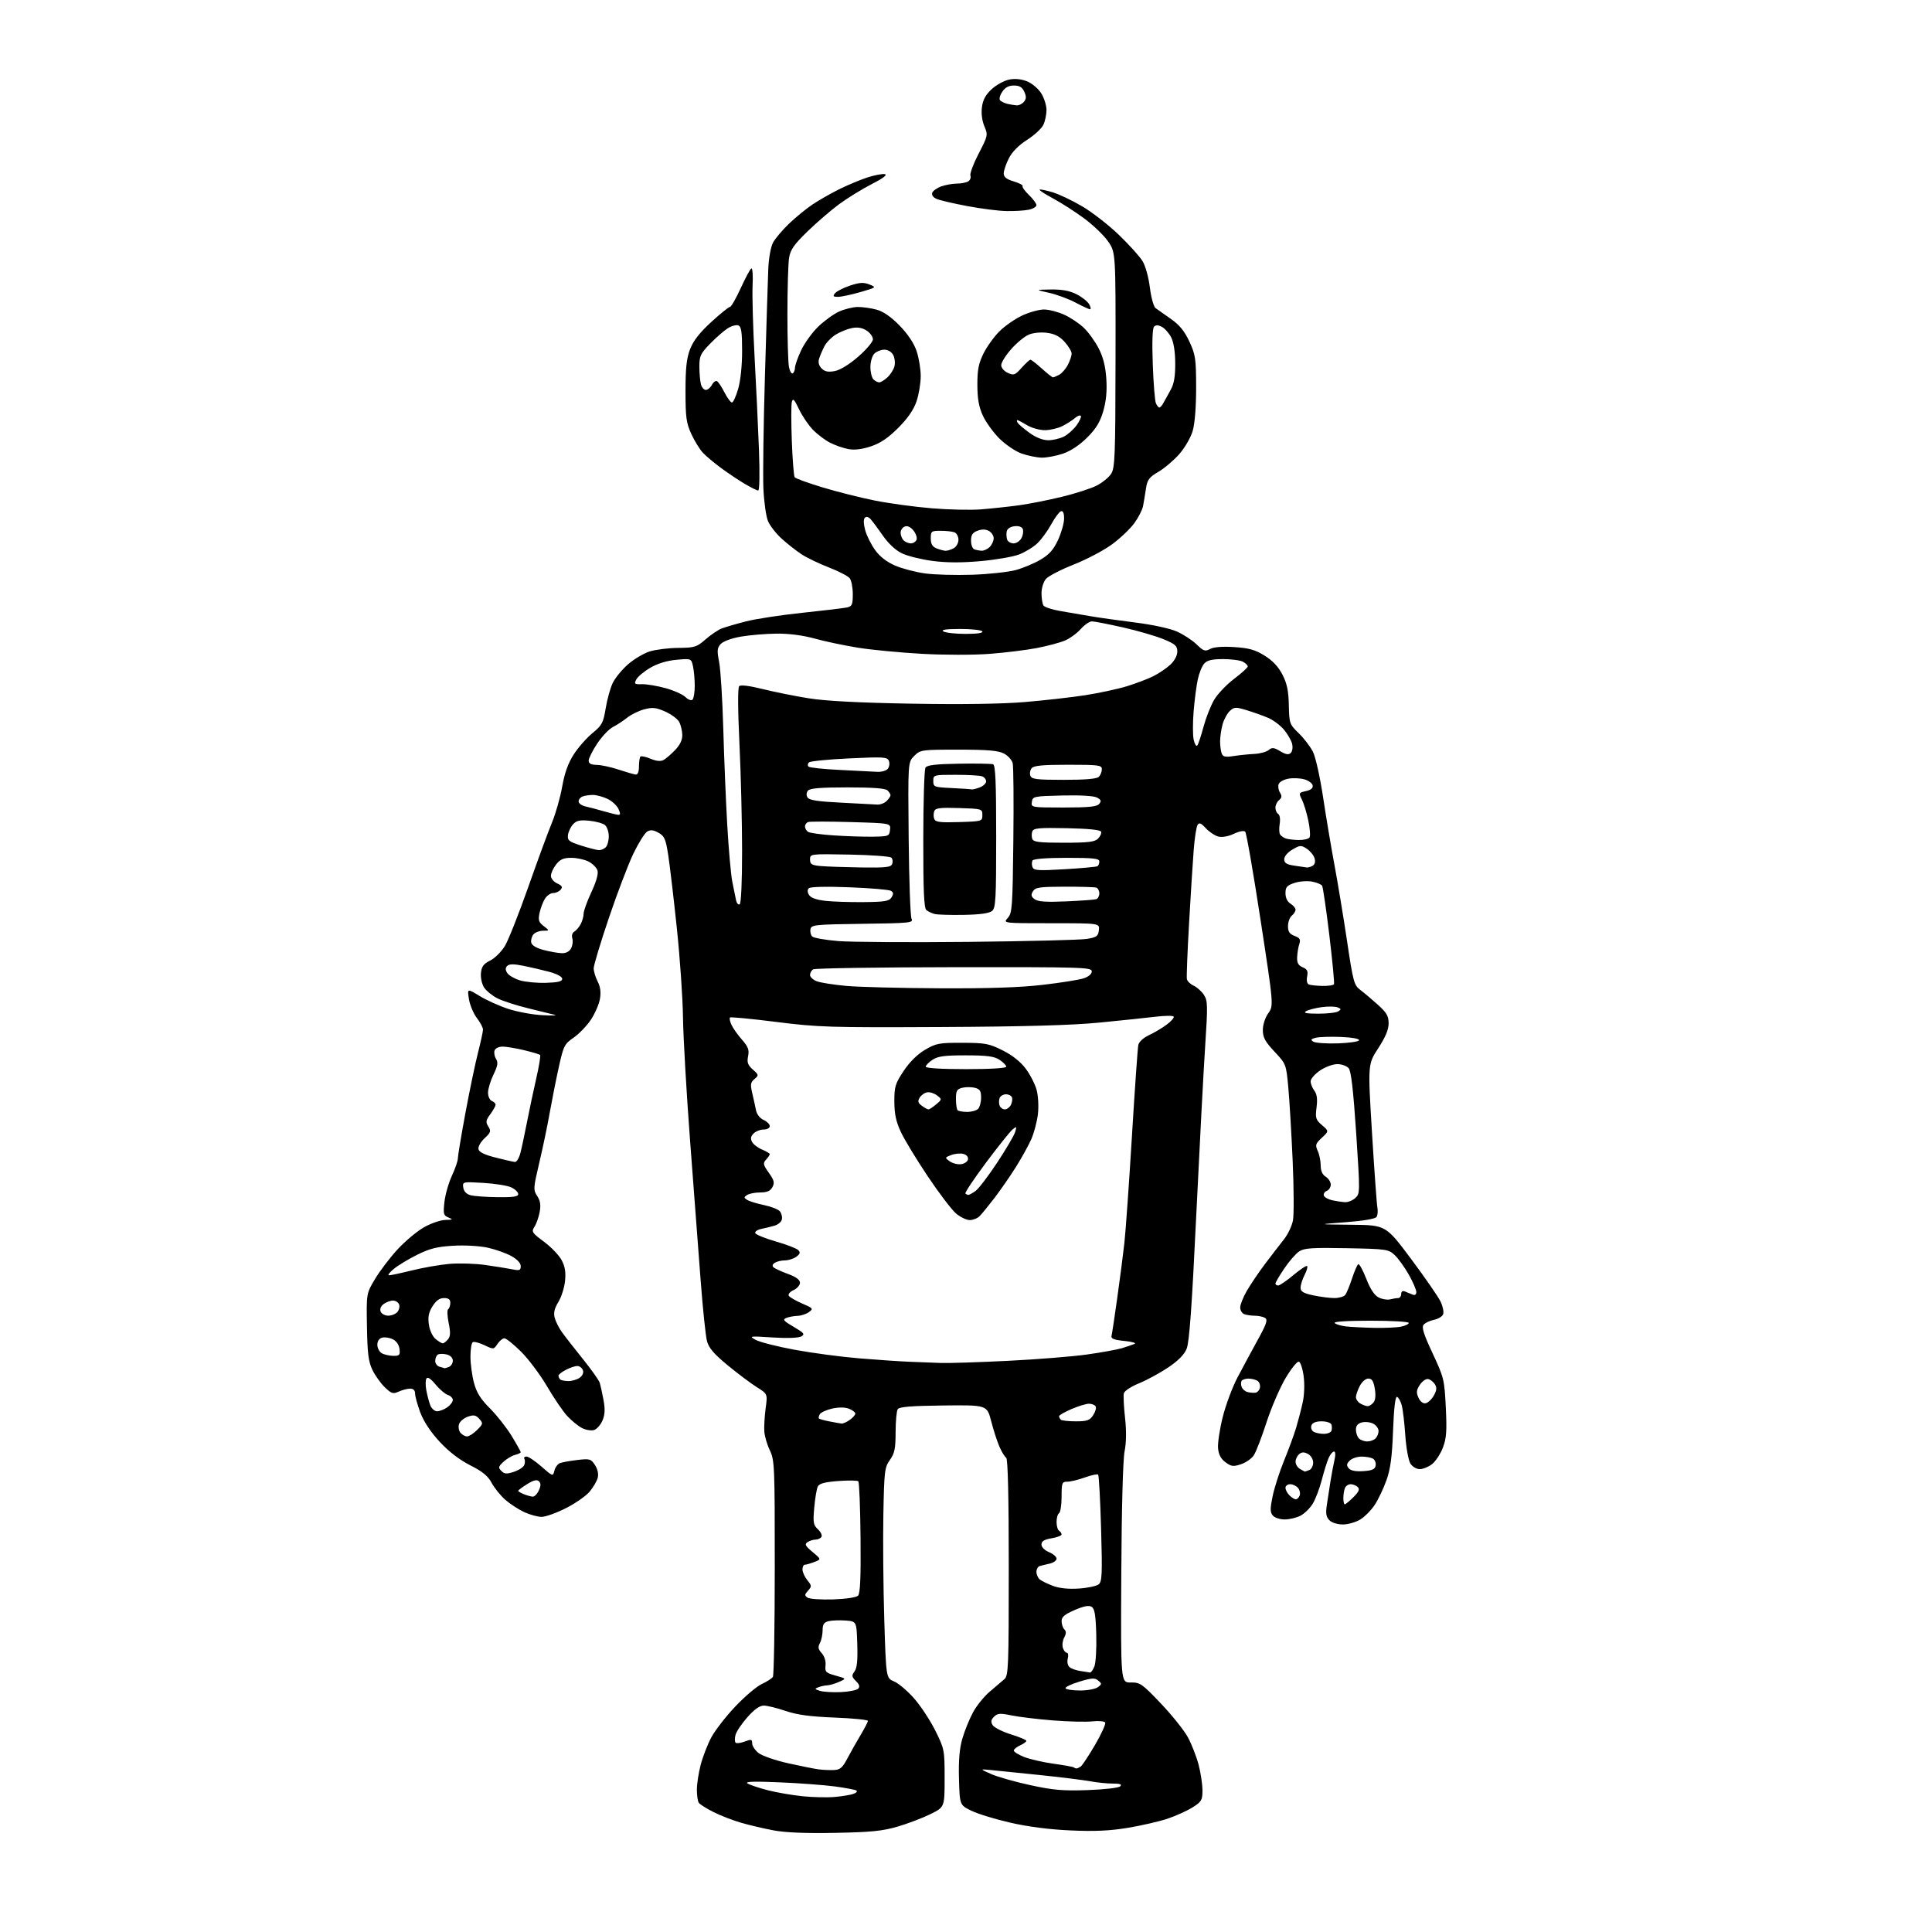 <?xml version="1.0" encoding="UTF-8" standalone="no"?>
<svg 
  version="1.1" 
  xmlns="http://www.w3.org/2000/svg" 
  xmlns:xlink="http://www.w3.org/1999/xlink" 
  xmlns:svg="http://www.w3.org/2000/svg"
  xmlns:rdf="http://www.w3.org/1999/02/22-rdf-syntax-ns#"
  xmlns:cc="http://creativecommons.org/ns#"
  xmlns:dc="http://purl.org/dc/elements/1.1/"
  viewBox="0 0 768 768"
  width="768"
  height="768"
>
<style>svg {background-color: white; }</style>"
<path stroke="none" fill="black" fill-rule="evenodd" d="M332.00,728.59C320.26,728.82 312.18,728.49 307.45,727.59C303.57,726.86 297.74,725.49 294.49,724.54C291.24,723.60 286.32,721.68 283.54,720.28C280.77,718.88 278.17,717.23 277.77,716.62C277.36,716.00 277.02,713.68 277.02,711.46C277.01,709.24 277.69,704.77 278.53,701.53C279.38,698.30 281.29,693.38 282.78,690.59C284.28,687.81 288.55,682.31 292.28,678.37C296.02,674.42 300.74,670.41 302.78,669.45C304.83,668.49 306.83,667.21 307.23,666.60C307.64,666.00 307.98,646.40 307.98,623.07C308.00,582.78 307.90,580.42 306.02,576.53C304.93,574.28 303.94,570.88 303.82,568.97C303.70,567.06 303.94,562.94 304.36,559.80C305.13,554.11 305.13,554.11 300.82,551.40C298.44,549.91 293.24,546.00 289.25,542.71C283.79,538.21 281.76,535.84 281.04,533.12C280.51,531.13 279.37,520.27 278.52,509.00C277.66,497.73 275.77,472.75 274.32,453.50C272.87,434.25 271.60,412.20 271.50,404.50C271.40,396.80 270.30,380.82 269.06,369.00C267.81,357.18 266.28,344.14 265.65,340.03C264.64,333.51 264.15,332.37 261.76,331.03C259.71,329.89 258.57,329.77 257.26,330.57C256.29,331.16 253.84,335.06 251.82,339.24C249.80,343.42 245.41,354.92 242.07,364.79C238.73,374.66 236.00,383.72 236.00,384.92C236.00,386.12 236.71,388.47 237.57,390.14C238.65,392.23 238.94,394.39 238.49,397.04C238.14,399.16 236.52,402.89 234.91,405.32C233.30,407.75 230.22,410.96 228.05,412.46C224.34,415.03 224.01,415.70 222.10,424.34C220.99,429.38 219.37,437.55 218.49,442.50C217.62,447.45 215.77,456.31 214.38,462.18C211.99,472.31 211.95,472.99 213.54,475.42C214.77,477.30 215.04,479.01 214.54,481.75C214.16,483.81 213.23,486.46 212.47,487.64C211.18,489.65 211.43,490.04 216.30,493.65C219.16,495.78 222.31,499.09 223.31,501.01C224.62,503.54 224.98,505.82 224.60,509.32C224.31,511.97 223.12,515.70 221.94,517.60C220.44,520.02 220.00,521.86 220.47,523.72C220.83,525.18 222.11,527.76 223.30,529.44C224.49,531.12 228.25,535.94 231.64,540.15C235.03,544.36 238.07,548.64 238.39,549.65C238.71,550.67 239.39,553.74 239.90,556.49C240.58,560.16 240.48,562.31 239.51,564.64C238.78,566.38 237.26,568.10 236.14,568.46C235.02,568.81 232.84,568.44 231.30,567.64C229.76,566.83 227.12,564.67 225.44,562.84C223.75,561.00 220.15,555.71 217.44,551.07C214.72,546.44 210.09,540.25 207.14,537.32C204.19,534.40 201.21,532.00 200.51,532.00C199.81,532.00 198.57,533.01 197.75,534.25C196.28,536.47 196.21,536.47 192.56,534.73C190.53,533.76 188.44,533.23 187.93,533.54C187.42,533.86 187.01,536.45 187.01,539.31C187.02,542.16 187.65,546.84 188.41,549.69C189.45,553.60 191.02,556.12 194.78,559.88C197.53,562.63 201.40,567.55 203.39,570.82C205.38,574.09 207.00,576.99 207.00,577.27C207.00,577.55 205.98,578.04 204.73,578.35C203.48,578.67 201.42,579.90 200.14,581.08C198.08,583.00 197.99,583.42 199.31,584.73C200.53,585.96 201.42,586.02 204.31,585.06C206.24,584.43 208.09,583.21 208.41,582.36C208.74,581.51 208.75,580.41 208.44,579.91C208.13,579.41 208.52,579.00 209.30,579.00C210.08,579.00 212.76,580.80 215.25,582.99C219.75,586.95 219.79,586.96 220.39,584.60C220.71,583.29 221.70,581.95 222.58,581.61C223.45,581.27 226.56,580.72 229.48,580.37C234.43,579.79 234.91,579.93 236.51,582.37C237.57,584.00 237.99,585.90 237.61,587.42C237.28,588.75 235.81,591.26 234.36,592.98C232.91,594.70 228.65,597.66 224.89,599.56C221.13,601.45 216.80,602.99 215.27,602.98C213.75,602.97 210.67,602.13 208.43,601.11C206.20,600.09 202.80,597.88 200.88,596.20C198.96,594.51 196.51,591.48 195.44,589.47C193.99,586.73 191.83,584.96 186.93,582.48C182.64,580.31 178.42,577.06 174.76,573.11C171.18,569.24 168.42,565.07 167.08,561.50C165.94,558.43 165.00,555.04 165.00,553.96C165.00,552.68 164.32,552.00 163.05,552.00C161.97,552.00 159.94,552.53 158.53,553.17C156.25,554.21 155.63,554.02 152.98,551.48C151.34,549.91 149.12,546.79 148.04,544.56C146.46,541.27 146.05,538.02 145.87,527.34C145.64,514.18 145.64,514.18 149.07,508.43C150.96,505.27 154.95,500.02 157.94,496.75C160.93,493.49 165.66,489.52 168.44,487.92C171.22,486.33 175.07,484.99 177.00,484.95C180.06,484.88 180.22,484.76 178.29,483.98C176.29,483.18 176.14,482.61 176.67,477.80C177.00,474.88 178.33,470.21 179.63,467.40C180.93,464.60 182.00,461.50 182.00,460.51C182.00,459.53 183.34,451.45 184.99,442.57C186.63,433.69 188.88,422.88 189.99,418.55C191.09,414.22 192.00,410.05 192.00,409.27C192.00,408.50 190.90,406.42 189.55,404.65C188.20,402.88 186.79,399.52 186.41,397.17C185.73,392.92 185.73,392.92 190.62,395.90C193.30,397.55 198.40,399.85 201.94,401.02C205.48,402.19 211.55,403.33 215.44,403.54C219.32,403.76 221.60,403.70 220.50,403.41C219.40,403.12 214.68,401.95 210.00,400.82C205.32,399.69 199.82,397.91 197.76,396.87C195.71,395.83 193.32,393.89 192.45,392.56C191.56,391.21 191.00,388.68 191.18,386.82C191.43,384.20 192.21,383.15 194.89,381.81C196.75,380.88 199.38,378.25 200.74,375.98C202.10,373.70 206.25,363.21 209.97,352.67C213.68,342.12 217.93,330.57 219.41,327.00C220.89,323.43 222.72,316.99 223.48,312.70C224.43,307.29 225.84,303.37 228.06,299.91C229.82,297.17 233.16,293.36 235.48,291.46C239.29,288.34 239.81,287.37 240.77,281.58C241.35,278.04 242.60,273.53 243.54,271.55C244.48,269.57 247.19,266.24 249.57,264.15C251.94,262.06 255.82,259.74 258.19,258.98C260.56,258.23 265.69,257.58 269.59,257.55C276.15,257.49 276.97,257.23 280.46,254.17C282.53,252.35 285.41,250.41 286.86,249.84C288.31,249.28 292.65,248.01 296.50,247.02C300.35,246.03 310.48,244.48 319.00,243.59C327.52,242.70 335.51,241.74 336.75,241.46C338.70,241.03 339.00,240.32 339.00,236.17C339.00,233.54 338.44,230.69 337.75,229.83C337.06,228.98 333.35,227.06 329.50,225.57C325.65,224.08 320.79,221.75 318.70,220.39C316.61,219.02 313.06,216.24 310.80,214.20C308.54,212.17 306.06,208.99 305.29,207.14C304.51,205.28 303.69,199.43 303.46,194.14C303.23,188.84 303.50,168.75 304.07,149.50C304.63,130.25 305.23,111.12 305.40,106.99C305.57,102.67 306.37,98.21 307.27,96.49C308.14,94.84 311.02,91.43 313.67,88.89C316.33,86.36 320.52,82.93 323.00,81.27C325.48,79.62 330.20,76.92 333.50,75.27C336.80,73.63 341.86,71.51 344.74,70.56C347.62,69.62 350.77,69.02 351.74,69.23C352.89,69.48 351.06,70.86 346.50,73.20C342.65,75.17 336.80,78.78 333.50,81.22C330.20,83.66 324.53,88.55 320.91,92.08C315.61,97.24 314.19,99.28 313.67,102.50C313.31,104.70 313.02,114.66 313.01,124.62C313.00,134.59 313.28,144.15 313.62,145.86C313.96,147.57 314.64,148.72 315.12,148.42C315.60,148.13 316.00,147.12 316.01,146.19C316.02,145.26 317.10,142.17 318.43,139.33C319.75,136.49 322.78,132.26 325.17,129.93C327.55,127.61 331.30,124.88 333.50,123.87C335.70,122.87 339.07,122.04 341.00,122.03C342.93,122.02 346.30,122.50 348.50,123.10C351.15,123.83 354.21,125.95 357.59,129.41C360.84,132.74 363.29,136.40 364.34,139.50C365.25,142.17 366.00,146.67 366.00,149.50C366.00,152.33 365.25,156.86 364.32,159.57C363.18,162.92 360.86,166.29 357.06,170.09C353.05,174.11 349.99,176.17 346.18,177.44C342.64,178.62 339.67,178.97 337.24,178.52C335.23,178.14 331.97,177.01 329.99,176.00C328.01,174.99 324.94,172.68 323.17,170.86C321.40,169.05 318.90,165.36 317.62,162.67C315.75,158.74 315.19,158.17 314.77,159.78C314.48,160.88 314.48,167.87 314.76,175.30C315.04,182.74 315.55,189.22 315.89,189.70C316.22,190.19 321.23,192.01 327.00,193.75C332.77,195.50 342.10,197.85 347.73,198.97C353.36,200.10 363.49,201.48 370.23,202.04C376.98,202.61 385.88,202.81 390.00,202.48C394.12,202.15 400.88,201.43 405.00,200.87C409.12,200.30 416.86,198.78 422.19,197.47C427.51,196.17 433.70,194.18 435.92,193.04C438.15,191.90 440.74,189.81 441.67,188.38C443.21,186.04 443.38,181.54 443.44,143.06C443.50,100.33 443.50,100.33 440.50,95.99C438.85,93.60 434.57,89.48 431.00,86.84C427.43,84.20 421.88,80.64 418.68,78.92C415.48,77.21 413.04,75.63 413.26,75.40C413.49,75.18 415.79,75.64 418.39,76.42C420.99,77.20 426.35,79.75 430.30,82.09C434.26,84.43 440.79,89.52 444.81,93.40C448.83,97.27 453.03,101.93 454.15,103.75C455.32,105.63 456.58,110.16 457.09,114.27C457.60,118.35 458.60,121.94 459.38,122.50C460.14,123.05 462.87,124.97 465.45,126.78C468.87,129.17 470.85,131.60 472.80,135.78C475.23,141.00 475.46,142.59 475.48,154.00C475.49,161.74 474.97,168.31 474.12,171.26C473.34,173.94 471.00,177.99 468.77,180.53C466.59,183.00 462.86,186.17 460.48,187.56C456.75,189.75 456.07,190.67 455.53,194.30C455.18,196.61 454.66,199.71 454.38,201.19C454.10,202.67 452.54,205.72 450.92,207.96C449.29,210.20 445.31,213.99 442.05,216.38C438.80,218.77 431.95,222.39 426.82,224.42C421.69,226.44 416.71,229.03 415.75,230.16C414.77,231.31 414.01,233.83 414.02,235.86C414.02,237.86 414.37,240.04 414.79,240.69C415.20,241.35 418.24,242.34 421.52,242.90C424.81,243.46 430.20,244.38 433.50,244.95C436.80,245.52 444.80,246.65 451.28,247.46C458.04,248.30 465.07,249.82 467.78,251.02C470.38,252.16 473.91,254.47 475.64,256.14C478.42,258.83 479.05,259.04 481.05,257.97C482.51,257.19 485.95,256.93 490.65,257.23C496.48,257.60 498.94,258.29 502.68,260.61C505.87,262.58 508.16,265.01 509.78,268.16C511.60,271.69 512.21,274.58 512.33,280.31C512.49,287.58 512.62,287.93 516.26,291.46C518.33,293.47 520.86,296.77 521.90,298.81C522.95,300.87 524.74,308.89 525.96,317.00C527.17,324.98 529.21,337.12 530.50,344.00C531.78,350.88 534.02,364.38 535.46,374.00C537.90,390.33 538.25,391.63 540.73,393.50C542.20,394.60 545.33,397.24 547.70,399.38C551.23,402.56 552.00,403.89 552.00,406.81C552.00,409.28 550.74,412.29 547.86,416.71C543.73,423.06 543.73,423.06 545.39,450.28C546.31,465.25 547.27,478.62 547.53,480.00C547.79,481.38 547.64,483.06 547.20,483.74C546.70,484.51 542.08,485.30 534.95,485.85C523.50,486.72 523.50,486.72 537.20,486.86C550.89,487.00 550.89,487.00 560.96,500.49C566.49,507.91 571.76,515.52 572.65,517.40C573.55,519.28 574.01,521.54 573.67,522.43C573.33,523.32 571.70,524.31 570.05,524.64C568.40,524.97 566.54,525.85 565.92,526.59C565.06,527.63 565.89,530.28 569.48,537.96C573.99,547.60 574.18,548.41 574.73,559.46C575.19,568.90 574.99,571.75 573.57,575.46C572.62,577.95 570.69,580.88 569.29,581.99C567.88,583.10 565.68,584.00 564.39,584.00C563.04,584.00 561.45,583.04 560.64,581.75C559.87,580.51 558.96,575.45 558.62,570.50C558.29,565.55 557.65,560.18 557.20,558.57C556.76,556.95 555.92,555.47 555.34,555.28C554.65,555.05 554.10,559.70 553.76,568.71C553.37,579.20 552.74,583.92 551.13,588.43C549.97,591.70 547.87,596.10 546.47,598.22C545.07,600.34 542.48,602.96 540.71,604.04C538.94,605.11 535.84,605.99 533.82,606.00C531.70,606.00 529.43,605.29 528.46,604.32C527.14,603.00 526.93,601.65 527.46,598.07C527.83,595.56 528.49,591.25 528.94,588.50C529.38,585.75 530.09,582.04 530.50,580.25C530.95,578.31 530.86,577.00 530.29,577.00C529.76,577.00 528.81,578.11 528.20,579.47C527.58,580.83 526.34,584.77 525.45,588.22C524.56,591.67 522.93,595.97 521.82,597.77C520.71,599.58 518.52,601.71 516.95,602.52C515.38,603.34 512.56,604.00 510.67,604.00C508.77,604.00 506.66,603.30 505.94,602.43C504.87,601.14 504.86,599.73 505.89,594.76C506.58,591.41 508.63,585.03 510.45,580.58C512.27,576.14 514.43,570.25 515.25,567.50C516.07,564.75 517.24,560.25 517.84,557.50C518.49,554.58 518.65,550.24 518.22,547.08C517.83,544.10 516.97,541.49 516.33,541.27C515.68,541.06 513.30,544.01 511.03,547.83C508.77,551.64 505.36,559.56 503.46,565.41C501.56,571.27 499.30,577.15 498.42,578.48C497.55,579.81 495.25,581.42 493.31,582.06C490.24,583.07 489.43,582.97 487.14,581.26C485.29,579.89 484.41,578.21 484.19,575.64C484.02,573.62 484.86,568.05 486.06,563.27C487.26,558.48 489.90,551.40 491.94,547.53C493.97,543.66 497.58,536.97 499.96,532.65C503.46,526.31 504.02,524.63 502.90,523.91C502.13,523.43 500.30,523.02 498.83,523.02C497.36,523.01 495.45,522.73 494.58,522.39C493.71,522.06 493.00,520.86 493.00,519.73C493.00,518.60 494.20,515.61 495.66,513.09C497.12,510.56 500.34,505.80 502.82,502.50C505.31,499.20 508.67,494.84 510.29,492.80C511.92,490.77 513.58,487.30 513.98,485.08C514.39,482.87 514.33,472.16 513.85,461.28C513.36,450.40 512.59,437.34 512.12,432.25C511.27,423.05 511.24,422.96 506.63,418.04C502.88,414.03 502.00,412.40 502.00,409.45C502.00,407.33 502.90,404.55 504.15,402.78C506.31,399.76 506.31,399.76 501.08,365.63C498.21,346.86 495.47,331.10 494.99,330.61C494.48,330.09 492.60,330.44 490.47,331.45C488.28,332.49 485.84,332.92 484.33,332.55C482.95,332.20 480.72,330.72 479.35,329.25C477.41,327.15 476.70,326.87 476.03,327.95C475.57,328.70 474.88,333.18 474.51,337.91C474.14,342.63 473.31,355.76 472.67,367.08C472.02,378.40 471.63,388.35 471.80,389.19C471.96,390.03 473.17,391.21 474.49,391.82C475.81,392.42 477.65,394.06 478.57,395.47C480.09,397.79 480.14,399.63 479.08,415.76C478.43,425.52 476.84,455.81 475.53,483.09C473.77,519.90 472.78,533.58 471.70,536.18C470.72,538.53 468.29,540.98 464.27,543.66C460.99,545.85 455.81,548.66 452.75,549.90C449.69,551.14 447.00,552.91 446.76,553.83C446.52,554.75 446.72,559.10 447.21,563.50C447.80,568.76 447.74,573.38 447.03,577.00C446.38,580.28 445.86,599.91 445.73,625.68C445.50,668.87 445.50,668.87 449.48,668.81C453.20,668.76 454.00,669.31 461.48,677.18C465.89,681.81 470.72,687.86 472.22,690.62C473.71,693.39 475.62,698.30 476.47,701.53C477.31,704.77 478.00,709.35 478.00,711.70C478.00,715.59 477.64,716.20 474.08,718.45C471.92,719.81 467.45,721.84 464.15,722.95C460.84,724.06 453.72,725.70 448.32,726.59C441.05,727.79 435.12,728.06 425.50,727.62C417.10,727.25 408.62,726.15 401.54,724.52C395.51,723.14 388.54,721.00 386.04,719.75C381.50,717.50 381.50,717.50 381.21,707.13C381.01,699.80 381.40,695.11 382.55,691.13C383.45,688.03 385.35,683.34 386.78,680.70C388.21,678.05 391.20,674.34 393.44,672.45C395.67,670.55 398.29,668.33 399.25,667.50C400.87,666.11 401.00,662.72 401.00,623.06C401.00,595.08 400.65,579.90 399.98,579.49C399.43,579.15 398.23,577.21 397.34,575.18C396.44,573.16 394.95,568.58 394.03,565.00C392.36,558.50 392.36,558.50 375.02,558.70C362.07,558.85 357.47,559.23 356.85,560.20C356.40,560.92 356.02,565.03 356.02,569.35C356.00,575.87 355.62,577.72 353.75,580.35C351.65,583.29 351.48,584.71 351.15,602.00C350.96,612.17 351.12,630.98 351.51,643.78C352.23,667.07 352.23,667.07 355.42,668.40C357.18,669.14 360.75,672.16 363.35,675.12C365.96,678.08 369.76,683.85 371.80,687.94C375.42,695.23 375.50,695.64 375.50,706.87C375.50,718.36 375.50,718.36 369.87,721.14C366.77,722.67 360.92,724.90 356.87,726.09C350.84,727.86 346.32,728.32 332.00,728.59zM331.91,714.31C334.89,714.04 338.23,713.48 339.33,713.07C340.44,712.66 340.92,712.07 340.41,711.75C339.89,711.43 336.10,710.71 331.98,710.15C327.87,709.59 317.98,708.85 310.00,708.51C299.68,708.07 295.98,708.19 297.15,708.94C298.06,709.52 301.66,710.73 305.15,711.63C308.64,712.53 314.88,713.61 319.00,714.03C323.12,714.46 328.94,714.58 331.91,714.31zM432.36,711.59C439.01,711.36 444.70,710.70 445.31,710.09C446.10,709.30 445.27,709.00 442.34,709.00C440.10,709.00 436.07,708.59 433.39,708.09C430.70,707.59 421.52,706.45 413.00,705.57C404.48,704.68 395.70,703.79 393.50,703.58C389.50,703.21 389.50,703.21 394.00,705.21C396.48,706.32 403.45,708.30 409.50,709.61C418.64,711.60 422.51,711.94 432.36,711.59zM331.49,703.62C333.96,703.52 334.89,702.72 336.85,699.00C338.16,696.52 340.52,692.33 342.11,689.68C343.70,687.03 345.00,684.51 345.00,684.08C345.00,683.64 339.04,683.05 331.75,682.76C321.97,682.37 316.87,681.68 312.28,680.12C308.86,678.95 304.96,678.00 303.62,678.00C301.96,678.00 299.85,679.50 297.06,682.67C294.80,685.23 292.69,688.40 292.36,689.71C292.03,691.02 292.06,692.39 292.42,692.75C292.78,693.11 294.41,692.91 296.04,692.29C298.65,691.30 299.00,691.39 299.00,693.01C299.00,694.03 300.15,695.76 301.56,696.87C302.97,697.98 308.26,699.80 313.31,700.93C318.37,702.05 323.85,703.15 325.50,703.36C327.15,703.57 329.84,703.69 331.49,703.62zM427.92,702.98C428.24,702.98 428.99,702.64 429.60,702.23C430.20,701.83 432.77,697.94 435.31,693.59C437.85,689.24 439.65,685.25 439.33,684.72C439.00,684.20 436.72,684.00 434.26,684.27C431.79,684.55 424.76,684.38 418.64,683.90C412.51,683.41 405.08,682.52 402.13,681.91C397.54,680.97 396.53,681.04 395.15,682.42C393.92,683.65 393.79,684.45 394.60,685.77C395.19,686.72 398.44,688.37 401.84,689.43C405.23,690.48 408.00,691.65 408.00,692.01C408.00,692.38 406.88,693.19 405.50,693.82C404.12,694.44 403.00,695.37 403.00,695.87C403.00,696.37 404.83,697.52 407.07,698.41C409.31,699.31 414.60,700.52 418.82,701.11C423.04,701.69 426.69,702.36 426.92,702.59C427.15,702.81 427.60,702.99 427.92,702.98zM334.26,672.64C337.44,672.49 340.52,671.88 341.11,671.29C341.90,670.50 341.65,669.65 340.25,668.25C338.55,666.55 338.48,666.06 339.69,664.41C340.68,663.06 340.99,659.98 340.78,653.51C340.50,644.50 340.50,644.50 336.08,644.18C333.65,644.01 330.61,644.13 329.33,644.45C327.53,644.91 327.00,645.73 327.00,648.08C327.00,649.76 326.51,652.04 325.92,653.15C325.07,654.74 325.22,655.59 326.65,657.17C327.73,658.36 328.34,660.32 328.16,662.03C327.89,664.63 328.25,664.99 332.18,666.08C336.50,667.28 336.50,667.28 333.50,668.59C331.85,669.32 329.75,669.93 328.83,669.95C327.91,669.98 326.34,670.32 325.33,670.70C323.72,671.32 323.80,671.50 326.00,672.16C327.38,672.57 331.09,672.78 334.26,672.64zM429.37,672.00C432.26,672.00 435.42,671.41 436.40,670.70C438.04,669.50 438.05,669.28 436.56,668.05C435.19,666.91 434.01,666.98 429.00,668.50C425.74,669.49 423.30,670.68 423.59,671.15C423.88,671.62 426.48,672.00 429.37,672.00zM433.27,664.85C433.70,664.93 434.50,663.81 435.06,662.35C435.61,660.89 435.94,655.20 435.78,649.70C435.56,642.00 435.15,639.49 433.95,638.74C432.86,638.05 430.88,638.43 427.20,640.01C423.21,641.73 422.00,642.75 422.00,644.42C422.00,645.62 422.49,647.09 423.09,647.69C423.88,648.48 423.87,649.38 423.04,650.93C422.41,652.11 422.17,653.96 422.51,655.04C422.85,656.12 423.56,657.00 424.09,657.00C424.61,657.00 424.78,658.05 424.45,659.32C424.11,660.68 424.42,662.10 425.19,662.74C425.91,663.33 427.85,664.02 429.50,664.26C431.15,664.50 432.85,664.77 433.27,664.85zM331.20,635.79C336.22,635.62 340.41,635.00 341.09,634.31C341.95,633.45 342.23,627.06 342.08,611.31C341.97,599.31 341.57,589.20 341.19,588.84C340.81,588.48 337.22,588.43 333.21,588.73C327.91,589.13 325.70,589.71 325.10,590.89C324.65,591.77 324.01,595.54 323.68,599.25C323.14,605.22 323.31,606.21 325.14,607.92C326.28,608.98 326.91,610.33 326.55,610.92C326.18,611.52 325.12,612.01 324.19,612.02C323.26,612.02 321.82,612.48 321.00,613.03C319.75,613.86 320.09,614.51 323.00,616.94C326.50,619.86 326.50,619.86 323.68,620.93C322.14,621.52 320.45,622.00 319.93,622.00C319.42,622.00 319.00,622.85 319.00,623.89C319.00,624.93 319.86,626.84 320.92,628.14C322.70,630.33 322.72,630.63 321.21,632.31C319.79,633.88 319.77,634.25 321.04,635.10C321.84,635.63 326.42,635.94 331.20,635.79zM428.87,631.47C432.37,631.24 435.92,630.48 436.76,629.78C438.09,628.68 438.22,625.67 437.70,607.64C437.37,596.16 436.84,586.51 436.53,586.19C436.21,585.88 433.83,586.38 431.23,587.32C428.63,588.25 425.49,589.01 424.25,589.00C422.17,589.00 422.00,589.45 422.00,594.94C422.00,598.21 421.55,601.16 421.00,601.50C420.45,601.84 420.00,603.41 420.00,605.00C420.00,606.59 420.45,608.16 421.00,608.50C421.55,608.84 422.00,609.50 422.00,609.97C422.00,610.44 420.20,611.13 418.00,611.50C415.07,611.99 414.00,612.66 414.00,613.97C414.00,615.01 415.25,616.27 417.00,617.00C418.65,617.68 420.00,618.85 420.00,619.60C420.00,620.35 418.76,621.23 417.25,621.56C415.74,621.90 413.94,622.34 413.25,622.55C412.56,622.76 412.00,623.80 412.00,624.85C412.00,625.90 412.59,627.24 413.31,627.84C414.03,628.44 416.39,629.59 418.56,630.41C421.12,631.37 424.73,631.75 428.87,631.47zM534.58,598.00C534.89,598.00 536.44,596.71 538.02,595.14C540.16,593.00 540.59,591.99 539.74,591.14C539.11,590.51 537.84,590.00 536.91,590.00C535.98,590.00 534.94,590.71 534.61,591.58C534.27,592.45 534.00,594.25 534.00,595.58C534.00,596.91 534.26,598.00 534.58,598.00zM515.10,596.00C515.63,596.00 516.32,595.32 516.64,594.49C516.96,593.66 516.67,592.31 515.99,591.49C515.31,590.67 513.91,590.00 512.88,590.00C511.84,590.00 511.00,590.64 511.00,591.43C511.00,592.21 511.71,593.56 512.57,594.43C513.44,595.29 514.57,596.00 515.10,596.00zM211.77,594.94C212.47,594.97 213.56,593.86 214.19,592.47C215.03,590.64 215.05,589.65 214.25,588.85C213.45,588.05 212.17,588.35 209.57,589.95C207.61,591.17 206.00,592.37 206.00,592.61C206.00,592.86 207.01,593.47 208.25,593.97C209.49,594.47 211.07,594.90 211.77,594.94zM518.67,584.97C518.76,584.99 519.55,584.73 520.42,584.39C521.29,584.06 522.00,582.73 522.00,581.43C522.00,580.07 521.13,578.60 519.94,577.97C518.40,577.15 517.50,577.17 516.44,578.05C515.65,578.71 515.00,580.07 515.00,581.07C515.00,582.08 515.79,583.36 516.75,583.92C517.71,584.48 518.58,584.95 518.67,584.97zM541.90,584.80C545.45,584.57 546.56,584.08 546.84,582.62C547.04,581.59 546.59,580.36 545.85,579.89C545.11,579.42 543.07,579.02 541.32,579.02C539.57,579.01 537.42,579.72 536.54,580.61C535.27,581.87 535.18,582.52 536.13,583.65C536.93,584.62 538.83,585.00 541.90,584.80zM543.50,573.00C544.65,573.00 546.14,572.46 546.80,571.80C547.46,571.14 548.00,569.81 548.00,568.84C548.00,567.86 547.06,566.57 545.91,565.95C544.76,565.33 542.73,565.10 541.41,565.43C539.74,565.85 539.00,566.74 539.00,568.32C539.00,569.57 539.54,571.14 540.20,571.80C540.86,572.46 542.35,573.00 543.50,573.00zM185.67,571.00C186.45,571.00 188.24,569.85 189.65,568.44C192.06,566.03 192.11,565.78 190.52,564.02C189.14,562.50 188.32,562.34 185.96,563.16C184.38,563.72 182.80,565.05 182.46,566.13C182.12,567.21 182.38,568.75 183.04,569.55C183.70,570.35 184.89,571.00 185.67,571.00zM526.17,569.98C527.63,569.99 529.03,569.44 529.27,568.75C529.51,568.06 529.50,566.94 529.25,566.25C528.99,565.56 527.25,565.00 525.36,565.00C523.14,565.00 521.72,565.56 521.32,566.60C520.99,567.48 521.34,568.60 522.10,569.09C522.87,569.57 524.70,569.98 526.17,569.98zM334.53,565.89C335.09,565.95 336.56,565.30 337.78,564.44C339.00,563.59 340.00,562.45 340.00,561.92C340.00,561.39 338.85,560.51 337.45,559.98C335.85,559.37 333.37,559.36 330.81,559.93C328.55,560.44 326.35,561.44 325.91,562.15C325.47,562.86 325.30,563.64 325.54,563.88C325.78,564.12 327.67,564.64 329.74,565.04C331.81,565.44 333.96,565.82 334.53,565.89zM427.64,565.00C432.18,565.00 433.19,564.64 434.56,562.54C435.45,561.19 435.88,559.62 435.53,559.04C435.17,558.47 433.98,558.00 432.88,558.00C431.77,558.00 428.65,558.96 425.94,560.12C423.22,561.29 421.00,562.57 421.00,562.96C421.00,563.35 421.30,563.97 421.67,564.33C422.03,564.70 424.72,565.00 427.64,565.00zM173.75,561.00C174.74,561.00 176.56,560.30 177.78,559.44C179.00,558.59 180.00,557.27 180.00,556.51C180.00,555.75 179.11,554.85 178.02,554.51C176.94,554.16 174.74,552.29 173.14,550.35C171.24,548.05 169.98,547.22 169.52,547.98C169.12,548.61 169.10,550.72 169.47,552.67C169.83,554.62 170.54,557.29 171.04,558.61C171.54,559.92 172.76,561.00 173.75,561.00zM543.63,558.97C544.25,558.99 545.30,558.34 545.97,557.53C546.76,556.58 546.95,554.67 546.51,552.03C545.99,548.99 545.36,548.00 543.94,548.00C542.86,548.00 541.40,549.27 540.53,550.95C539.69,552.57 539.00,554.58 539.00,555.40C539.00,556.23 539.79,557.36 540.75,557.92C541.71,558.48 543.01,558.95 543.63,558.97zM566.73,557.81C567.66,557.63 569.12,556.26 569.97,554.75C571.13,552.67 571.23,551.60 570.39,550.26C569.78,549.29 568.57,548.36 567.71,548.19C566.84,548.02 565.36,549.05 564.42,550.48C563.03,552.60 562.93,553.55 563.87,555.61C564.58,557.17 565.68,558.02 566.73,557.81zM498.99,553.63C499.81,553.55 500.64,552.64 500.84,551.61C501.03,550.58 500.59,549.36 499.85,548.89C499.11,548.42 497.51,548.02 496.31,548.02C495.10,548.01 493.87,548.41 493.56,548.91C493.25,549.41 493.26,550.51 493.58,551.35C493.91,552.20 494.92,553.09 495.84,553.34C496.75,553.59 498.17,553.72 498.99,553.63zM225.98,549.00C227.43,549.00 229.45,548.39 230.47,547.64C231.61,546.81 232.08,545.65 231.69,544.64C231.35,543.74 230.35,543.00 229.48,543.00C228.61,543.00 226.57,543.69 224.95,544.53C223.33,545.36 222.00,546.41 222.00,546.86C222.00,547.30 222.30,547.97 222.67,548.33C223.03,548.70 224.52,549.00 225.98,549.00zM176.67,543.88C176.76,543.95 177.55,543.73 178.42,543.39C179.29,543.06 180.00,541.94 180.00,540.91C180.00,539.76 179.06,538.80 177.56,538.42C176.21,538.09 174.64,538.11 174.06,538.46C173.48,538.82 173.00,539.96 173.00,540.99C173.00,542.01 173.79,543.06 174.75,543.31C175.71,543.56 176.58,543.82 176.67,543.88zM374.00,541.80C377.02,541.91 388.95,541.53 400.50,540.96C412.05,540.39 426.23,539.26 432.00,538.45C437.77,537.64 444.07,536.50 446.00,535.92C447.93,535.33 450.18,534.57 451.00,534.22C451.82,533.87 450.02,533.35 447.00,533.05C442.79,532.63 441.58,532.15 441.86,531.00C442.06,530.17 443.08,523.42 444.12,516.00C445.17,508.57 446.45,498.68 446.97,494.00C447.48,489.32 448.84,470.20 449.97,451.50C451.10,432.80 452.24,416.54 452.50,415.37C452.78,414.13 454.55,412.51 456.74,411.49C458.81,410.54 461.97,408.65 463.77,407.31C465.57,405.97 466.83,404.53 466.57,404.11C466.31,403.69 463.04,403.72 459.30,404.17C455.56,404.62 445.52,405.67 437.00,406.50C426.15,407.56 407.25,408.09 374.00,408.26C329.76,408.48 325.27,408.34 308.60,406.24C298.75,404.99 290.46,404.20 290.18,404.48C289.90,404.76 290.16,406.06 290.76,407.37C291.36,408.68 293.23,411.33 294.92,413.26C297.43,416.12 297.88,417.33 297.38,419.85C296.88,422.34 297.25,423.37 299.26,425.16C301.66,427.30 301.68,427.44 299.91,428.94C298.35,430.26 298.22,431.11 299.02,434.50C299.54,436.70 300.21,439.75 300.51,441.28C300.84,442.95 302.05,444.52 303.53,445.19C304.89,445.81 306.00,446.92 306.00,447.66C306.00,448.41 304.93,449.00 303.57,449.00C302.24,449.00 300.44,449.71 299.57,450.57C298.44,451.70 298.27,452.64 298.96,453.93C299.49,454.92 301.29,456.29 302.96,456.98C304.63,457.68 306.00,458.49 306.00,458.79C306.00,459.10 305.34,460.08 304.53,460.97C303.22,462.42 303.34,463.00 305.62,466.20C307.74,469.18 307.98,470.16 307.05,471.90C306.22,473.45 304.96,474.00 302.21,474.02C300.17,474.02 297.82,474.47 297.00,475.02C295.67,475.89 295.67,476.11 297.00,476.97C297.82,477.51 300.83,478.43 303.67,479.03C306.52,479.62 309.37,480.74 310.01,481.51C310.64,482.28 311.01,483.70 310.82,484.68C310.63,485.66 309.36,486.79 307.99,487.19C306.62,487.60 304.23,488.18 302.68,488.50C301.13,488.82 300.02,489.56 300.22,490.16C300.42,490.76 304.08,492.26 308.36,493.49C312.63,494.72 316.66,496.27 317.32,496.93C318.23,497.86 318.06,498.46 316.56,499.57C315.49,500.36 313.47,501.01 312.06,501.02C310.65,501.02 308.83,501.45 308.01,501.97C307.05,502.58 306.87,503.23 307.51,503.79C308.05,504.28 310.64,505.46 313.25,506.42C316.45,507.60 318.00,508.74 318.00,509.92C318.00,510.89 316.85,512.20 315.44,512.84C314.03,513.49 313.18,514.49 313.55,515.09C313.92,515.68 316.31,517.06 318.86,518.16C323.24,520.04 323.39,520.23 321.56,521.58C320.49,522.36 318.47,523.03 317.06,523.07C315.65,523.11 313.64,523.48 312.60,523.89C310.98,524.52 311.41,525.05 315.50,527.44C319.69,529.90 320.07,530.38 318.49,531.26C317.40,531.87 312.90,532.03 307.09,531.66C297.93,531.07 297.63,531.11 300.41,532.63C302.01,533.51 308.98,535.28 315.91,536.56C322.83,537.84 334.35,539.37 341.50,539.96C348.65,540.55 357.65,541.17 361.50,541.32C365.35,541.48 370.98,541.70 374.00,541.80zM156.32,538.97C158.80,539.00 159.10,538.68 158.82,536.27C158.62,534.62 157.58,533.09 156.17,532.39C154.88,531.75 152.97,531.46 151.92,531.73C150.72,532.05 150.00,533.11 150.00,534.57C150.00,535.85 150.79,537.36 151.75,537.92C152.71,538.48 154.77,538.95 156.32,538.97zM175.99,534.00C176.41,534.00 177.34,533.29 178.06,532.43C179.07,531.22 179.13,529.71 178.35,525.88C177.79,523.15 177.70,520.68 178.16,520.40C178.62,520.11 179.00,519.01 179.00,517.94C179.00,516.53 178.31,516.00 176.49,516.00C174.73,516.00 173.36,516.98 171.94,519.25C170.41,521.69 170.05,523.50 170.48,526.50C170.80,528.79 171.94,531.25 173.13,532.25C174.28,533.21 175.57,534.00 175.99,534.00zM546.12,527.84C550.32,527.93 555.16,527.72 556.88,527.38C558.59,527.03 560.00,526.36 560.00,525.88C560.00,525.39 553.16,525.00 544.80,525.00C535.43,525.00 529.96,525.36 530.55,525.93C531.07,526.44 533.08,527.04 535.00,527.27C536.92,527.49 541.93,527.75 546.12,527.84zM154.35,523.00C155.67,523.00 157.31,522.33 157.99,521.51C158.67,520.69 158.96,519.34 158.64,518.51C158.32,517.68 157.23,517.00 156.22,517.00C155.21,517.00 153.55,517.61 152.53,518.36C151.39,519.19 150.92,520.35 151.31,521.36C151.65,522.26 153.02,523.00 154.35,523.00zM552.50,516.53C553.60,516.25 555.06,516.02 555.75,516.01C556.44,516.01 557.00,515.28 557.00,514.39C557.00,513.36 557.54,513.00 558.50,513.39C559.33,513.73 560.67,514.27 561.50,514.61C562.47,515.00 563.00,514.64 563.00,513.59C563.00,512.70 561.65,509.58 560.01,506.67C558.36,503.75 555.85,500.27 554.43,498.93C551.94,496.59 551.23,496.49 535.35,496.18C521.63,495.92 518.45,496.13 516.45,497.44C515.12,498.31 512.46,501.37 510.52,504.25C508.58,507.12 507.00,509.82 507.00,510.24C507.00,510.66 507.50,511.00 508.11,511.00C508.72,511.00 511.44,509.14 514.15,506.87C516.86,504.60 519.32,502.99 519.61,503.28C519.91,503.57 519.44,505.18 518.57,506.86C517.71,508.53 517.00,510.79 517.00,511.87C517.00,513.42 518.06,514.06 522.05,514.92C524.83,515.51 528.60,516.00 530.43,516.00C532.26,516.00 534.20,515.44 534.75,514.75C535.29,514.06 536.50,511.14 537.44,508.26C538.38,505.38 539.50,502.81 539.92,502.55C540.34,502.29 541.76,504.87 543.09,508.27C544.70,512.40 546.33,514.89 548.00,515.74C549.38,516.45 551.40,516.80 552.50,516.53zM154.61,506.96C155.22,506.98 159.29,506.11 163.66,505.03C168.02,503.94 174.72,502.77 178.54,502.42C182.37,502.08 188.88,502.27 193.00,502.86C197.12,503.45 201.96,504.23 203.75,504.59C206.53,505.15 207.00,504.97 207.00,503.31C207.00,502.10 205.58,500.58 203.25,499.29C201.19,498.15 196.96,496.65 193.86,495.97C190.65,495.27 184.74,494.93 180.17,495.20C173.76,495.57 170.85,496.30 165.81,498.80C162.34,500.53 158.15,503.06 156.50,504.44C154.85,505.81 154.00,506.94 154.61,506.96zM385.51,485.00C384.21,485.00 381.76,483.83 380.06,482.40C378.36,480.96 373.30,474.33 368.83,467.65C364.35,460.97 359.53,453.02 358.12,450.00C356.18,445.86 355.54,442.87 355.52,437.91C355.50,431.97 355.86,430.78 359.22,425.72C361.61,422.12 364.65,419.12 367.72,417.31C372.11,414.73 373.31,414.50 382.55,414.53C391.66,414.55 393.14,414.83 398.55,417.53C402.40,419.45 405.64,422.02 407.72,424.79C409.50,427.15 411.46,430.98 412.08,433.29C412.72,435.68 412.94,439.84 412.58,442.92C412.23,445.90 411.05,450.37 409.95,452.85C408.85,455.33 406.10,460.31 403.82,463.93C401.55,467.54 397.73,473.06 395.33,476.19C392.93,479.33 390.27,482.59 389.41,483.44C388.56,484.30 386.80,485.00 385.51,485.00zM534.64,477.88C535.82,477.95 537.66,477.21 538.73,476.25C540.66,474.53 540.66,474.10 539.10,450.39C537.97,433.40 537.09,425.80 536.13,424.64C535.37,423.74 533.34,423.00 531.61,423.00C529.88,423.00 526.78,424.14 524.73,425.54C522.68,426.93 521.00,428.87 521.00,429.84C521.00,430.82 521.66,432.49 522.47,433.56C523.51,434.94 523.77,436.86 523.35,440.19C522.81,444.44 523.02,445.11 525.52,447.27C528.29,449.65 528.29,449.65 525.46,452.27C522.93,454.62 522.76,455.17 523.82,457.50C524.47,458.92 525.00,461.54 525.00,463.31C525.00,465.44 525.67,466.94 527.00,467.77C528.10,468.45 529.00,469.86 529.00,470.90C529.00,471.94 528.29,473.06 527.42,473.39C526.55,473.73 526.02,474.56 526.25,475.25C526.48,475.94 527.98,476.78 529.58,477.13C531.19,477.48 533.46,477.82 534.64,477.88zM197.75,475.90C204.03,475.98 206.00,475.68 206.00,474.66C206.00,473.92 204.76,472.73 203.25,472.01C201.74,471.29 196.75,470.49 192.16,470.22C183.88,469.74 183.83,469.76 184.16,472.08C184.38,473.57 185.41,474.67 187.00,475.11C188.38,475.49 193.21,475.85 197.75,475.90zM384.94,475.00C385.28,475.00 386.54,474.31 387.75,473.46C388.95,472.62 392.83,467.56 396.36,462.21C399.89,456.87 403.12,451.38 403.53,450.01C404.23,447.69 404.16,447.62 402.48,449.01C401.49,449.83 396.75,455.76 391.94,462.19C387.14,468.62 383.47,474.13 383.77,474.44C384.08,474.75 384.61,475.00 384.94,475.00zM381.99,462.79C383.36,462.63 384.62,461.77 384.79,460.88C384.97,459.91 384.23,459.03 382.94,458.69C381.76,458.38 379.60,458.59 378.14,459.14C375.55,460.13 375.54,460.18 377.50,461.62C378.60,462.42 380.62,462.95 381.99,462.79zM204.71,461.90C205.38,461.96 206.36,460.31 206.89,458.25C207.42,456.19 208.59,450.68 209.50,446.00C210.41,441.32 212.06,433.53 213.17,428.68C214.29,423.83 214.97,419.64 214.70,419.37C214.42,419.09 211.57,418.24 208.35,417.47C205.13,416.70 201.31,416.06 199.86,416.04C198.37,416.02 196.95,416.68 196.62,417.54C196.30,418.39 196.55,419.90 197.17,420.90C198.08,422.35 197.87,423.65 196.16,427.18C194.97,429.63 194.00,432.85 194.00,434.35C194.00,435.84 194.68,437.32 195.50,437.64C196.32,437.95 197.00,438.63 197.00,439.15C197.00,439.66 196.06,441.35 194.91,442.91C193.11,445.34 193.00,446.03 194.12,447.81C195.26,449.65 195.09,450.19 192.64,452.46C191.11,453.88 190.01,455.81 190.19,456.77C190.42,457.98 192.48,459.00 197.01,460.15C200.58,461.06 204.05,461.85 204.71,461.90zM384.47,442.00C386.19,442.00 388.14,441.46 388.80,440.80C389.46,440.14 390.00,438.12 390.00,436.32C390.00,433.65 389.53,432.92 387.50,432.41C386.12,432.07 383.88,432.07 382.50,432.41C380.38,432.94 380.00,433.62 380.00,436.85C380.00,438.95 380.30,440.97 380.67,441.33C381.03,441.70 382.74,442.00 384.47,442.00zM369.08,441.00C369.46,441.00 370.84,440.10 372.14,439.00C374.48,437.02 374.48,436.99 372.51,435.46C371.41,434.62 369.66,434.05 368.61,434.21C367.56,434.37 366.21,435.31 365.60,436.31C364.72,437.75 364.89,438.41 366.44,439.56C367.51,440.35 368.70,441.00 369.08,441.00zM399.43,441.00C400.26,441.00 401.33,440.21 401.83,439.25C402.32,438.29 402.53,436.94 402.28,436.25C402.04,435.56 400.96,435.00 399.89,435.00C398.81,435.00 397.68,435.68 397.36,436.50C397.05,437.32 397.05,438.68 397.36,439.50C397.68,440.32 398.61,441.00 399.43,441.00zM384.00,425.00C393.75,425.00 400.00,424.62 400.00,424.02C400.00,423.49 398.79,422.26 397.32,421.29C395.19,419.90 392.44,419.53 384.03,419.52C375.54,419.50 372.88,419.85 370.71,421.27C369.22,422.25 368.00,423.49 368.00,424.02C368.00,424.62 374.25,425.00 384.00,425.00zM531.76,414.76C536.30,414.61 540.12,414.05 540.26,413.50C540.40,412.92 537.36,412.37 533.01,412.20C528.89,412.04 524.42,412.18 523.06,412.52C521.10,413.01 520.90,413.33 522.05,414.07C522.85,414.59 527.22,414.90 531.76,414.76zM524.00,402.95C527.58,402.96 531.16,402.55 531.97,402.04C533.23,401.25 533.18,401.01 531.67,400.43C530.69,400.05 527.86,400.02 525.37,400.36C522.89,400.70 520.10,401.42 519.18,401.96C517.96,402.67 519.28,402.94 524.00,402.95zM373.51,392.86C392.93,392.96 405.49,392.54 414.51,391.49C421.65,390.66 428.96,389.50 430.75,388.91C432.74,388.26 434.00,387.18 434.00,386.12C434.00,384.52 430.39,384.41 379.25,384.47C349.14,384.51 323.94,384.89 323.25,385.33C322.56,385.76 322.00,386.78 322.00,387.58C322.00,388.39 323.22,389.51 324.71,390.08C326.20,390.64 331.48,391.47 336.46,391.92C341.43,392.36 358.10,392.79 373.51,392.86zM525.69,391.92C528.00,391.96 530.06,391.66 530.28,391.25C530.50,390.84 529.67,382.09 528.44,371.81C527.20,361.53 525.91,352.66 525.56,352.10C525.21,351.54 523.40,350.79 521.53,350.44C519.66,350.09 516.53,350.33 514.57,350.98C511.56,351.97 511.00,352.62 511.00,355.07C511.00,356.90 511.74,358.45 513.00,359.23C514.10,359.92 515.00,360.99 515.00,361.62C515.00,362.24 514.33,363.32 513.50,364.00C512.67,364.68 512.00,366.55 512.00,368.15C512.00,370.36 512.62,371.29 514.61,372.04C516.74,372.85 517.09,373.45 516.49,375.27C516.09,376.50 515.70,378.85 515.63,380.50C515.53,382.75 516.08,383.75 517.82,384.50C519.66,385.29 520.03,386.06 519.61,388.18C519.29,389.79 519.56,391.06 520.29,391.35C520.96,391.62 523.39,391.88 525.69,391.92zM217.00,390.69C221.79,390.55 223.50,390.13 223.50,389.11C223.50,388.29 221.45,387.17 218.50,386.36C215.75,385.62 211.08,384.52 208.12,383.93C204.23,383.15 202.44,383.16 201.65,383.95C200.85,384.75 200.85,385.53 201.63,386.78C202.23,387.72 204.47,389.03 206.61,389.69C208.75,390.35 213.43,390.80 217.00,390.69zM223.21,378.90C224.99,378.97 226.31,378.30 227.02,376.96C227.62,375.84 227.84,374.07 227.51,373.04C227.16,371.93 227.49,370.81 228.31,370.32C229.08,369.87 230.22,368.52 230.85,367.32C231.48,366.11 232.00,364.25 232.00,363.18C232.00,362.10 233.39,358.26 235.08,354.65C237.04,350.46 237.92,347.32 237.51,346.02C237.15,344.90 235.56,343.31 233.98,342.49C232.40,341.67 229.31,341.00 227.12,341.00C224.02,341.00 222.69,341.58 221.07,343.63C219.93,345.08 219.00,347.12 219.00,348.16C219.00,349.20 220.12,350.55 221.49,351.18C223.43,352.06 223.73,352.61 222.87,353.66C222.26,354.40 220.92,355.00 219.90,355.00C218.88,355.00 217.40,356.01 216.62,357.25C215.84,358.49 214.88,361.03 214.48,362.91C213.88,365.78 214.14,366.60 216.14,368.14C218.50,369.96 218.50,369.96 215.87,369.98C214.43,369.99 212.70,370.65 212.04,371.45C211.38,372.25 210.99,373.69 211.17,374.66C211.39,375.77 213.13,376.84 216.00,377.61C218.48,378.26 221.72,378.85 223.21,378.90zM385.00,374.41C408.38,374.17 429.52,373.64 432.00,373.24C435.95,372.59 436.54,372.16 436.82,369.75C437.13,367.00 437.13,367.00 417.91,367.00C398.69,367.00 398.69,367.00 400.60,364.90C402.36,362.95 402.52,360.66 402.82,334.25C403.00,318.55 402.88,304.65 402.56,303.37C402.23,302.09 400.65,300.35 399.04,299.52C396.79,298.36 392.55,298.00 381.00,298.00C366.24,298.00 365.85,298.06 363.41,300.50C360.92,302.99 360.92,302.99 361.21,333.25C361.37,349.89 361.88,364.28 362.35,365.23C363.14,366.83 361.75,366.98 342.86,367.23C323.96,367.48 322.50,367.63 322.17,369.36C321.97,370.38 322.29,371.69 322.87,372.27C323.45,372.85 328.11,373.67 333.21,374.09C338.32,374.50 361.62,374.65 385.00,374.41zM383.10,363.68C377.82,363.78 372.60,363.61 371.50,363.32C370.40,363.03 368.94,362.33 368.25,361.77C367.30,361.00 367.00,354.14 367.02,333.63C367.02,318.71 367.42,305.89 367.89,305.14C368.53,304.14 371.96,303.73 381.13,303.58C387.93,303.47 394.06,303.57 394.75,303.80C395.71,304.12 396.00,310.76 396.00,332.48C396.00,357.54 395.81,360.91 394.35,362.13C393.24,363.05 389.54,363.56 383.10,363.68zM294.03,359.48C294.61,359.13 295.00,350.50 294.99,338.19C294.99,326.81 294.52,307.65 293.94,295.60C293.29,281.90 293.25,273.35 293.84,272.76C294.43,272.17 297.91,272.60 303.14,273.90C307.74,275.05 316.00,276.71 321.50,277.59C328.29,278.67 341.37,279.35 362.28,279.72C382.03,280.07 398.14,279.84 407.28,279.08C415.10,278.43 426.00,277.20 431.49,276.34C436.99,275.48 444.42,273.88 447.99,272.78C451.57,271.68 456.30,269.88 458.50,268.78C460.70,267.68 463.74,265.62 465.25,264.20C466.90,262.66 468.00,260.57 468.00,259.00C468.00,256.75 467.19,256.03 462.49,254.08C459.46,252.83 452.20,250.72 446.36,249.40C440.52,248.08 434.97,247.00 434.04,247.00C433.10,247.00 431.09,248.39 429.58,250.09C428.07,251.78 425.22,253.84 423.26,254.66C421.30,255.48 416.27,256.81 412.10,257.62C407.92,258.42 399.44,259.46 393.26,259.93C387.02,260.40 375.09,260.39 366.44,259.90C357.88,259.42 346.51,258.34 341.18,257.49C335.86,256.64 328.12,255.02 324.00,253.88C319.19,252.55 313.71,251.83 308.73,251.88C304.45,251.92 298.07,252.45 294.55,253.06C290.76,253.72 287.47,254.93 286.49,256.01C285.07,257.58 284.98,258.64 285.87,263.17C286.44,266.10 287.18,277.95 287.51,289.50C287.83,301.05 288.54,318.32 289.09,327.88C289.63,337.44 290.53,347.56 291.08,350.38C291.64,353.20 292.31,356.53 292.58,357.79C292.84,359.05 293.50,359.81 294.03,359.48zM343.39,358.60C351.73,358.52 353.46,358.22 354.39,356.72C355.23,355.38 355.18,354.74 354.18,354.12C353.46,353.67 346.03,353.03 337.68,352.71C328.41,352.35 322.12,352.50 321.52,353.09C320.89,353.72 320.92,354.66 321.62,355.78C322.33,356.91 324.57,357.71 328.10,358.10C331.07,358.43 337.95,358.66 343.39,358.60zM423.79,358.31C429.68,358.05 435.06,357.67 435.75,357.45C436.44,357.24 437.00,356.20 437.00,355.14C437.00,354.08 436.44,353.04 435.75,352.83C435.06,352.62 429.37,352.46 423.11,352.47C413.22,352.50 411.57,352.74 410.61,354.31C409.73,355.74 409.87,356.39 411.29,357.45C412.62,358.44 415.83,358.66 423.79,358.31zM423.27,345.53C430.00,345.13 435.84,344.59 436.25,344.34C436.66,344.09 437.00,343.23 437.00,342.44C437.00,341.26 434.66,341.00 424.06,341.00C416.12,341.00 410.87,341.40 410.47,342.05C410.11,342.62 410.10,343.81 410.43,344.68C410.96,346.05 412.61,346.16 423.27,345.53zM342.28,344.83C352.16,344.97 354.16,344.75 354.66,343.43C354.99,342.57 354.85,341.45 354.33,340.93C353.82,340.42 346.34,339.87 337.70,339.71C322.04,339.42 322.00,339.43 322.00,341.65C322.00,343.55 322.63,343.94 326.25,344.27C328.59,344.48 335.80,344.73 342.28,344.83zM519.50,344.84C520.05,344.91 521.11,344.58 521.86,344.11C522.72,343.57 522.96,342.46 522.53,341.10C522.16,339.91 520.77,338.24 519.44,337.37C517.22,335.92 516.78,335.94 513.77,337.70C511.85,338.82 510.50,340.42 510.50,341.56C510.50,343.06 511.41,343.64 514.50,344.11C516.70,344.44 518.95,344.77 519.50,344.84zM238.05,337.94C238.90,337.97 240.14,337.46 240.80,336.80C241.46,336.14 242.00,334.17 242.00,332.42C242.00,330.67 241.31,328.67 240.47,327.97C239.62,327.27 236.81,326.50 234.22,326.25C230.46,325.89 229.14,326.18 227.77,327.70C226.82,328.75 225.92,330.68 225.77,331.99C225.53,334.07 226.19,334.59 231.00,336.13C234.03,337.09 237.20,337.91 238.05,337.94zM422.90,335.00C432.58,335.00 435.17,334.69 436.47,333.38C437.36,332.50 437.92,331.26 437.71,330.63C437.46,329.88 432.86,329.41 424.15,329.22C413.06,328.99 410.87,329.19 410.37,330.47C410.05,331.31 410.05,332.68 410.36,333.50C410.83,334.72 413.19,335.00 422.90,335.00zM516.19,333.92C518.22,333.96 520.19,333.50 520.57,332.88C520.95,332.27 520.72,329.23 520.06,326.13C519.41,323.03 518.26,319.29 517.51,317.81C516.22,315.23 516.28,315.10 519.14,314.47C521.12,314.03 522.01,313.29 521.81,312.23C521.64,311.36 520.15,310.26 518.50,309.80C516.85,309.33 514.01,309.21 512.20,309.53C510.38,309.85 508.62,310.82 508.29,311.69C507.96,312.56 508.19,314.07 508.80,315.05C509.65,316.42 509.57,317.11 508.46,318.04C507.65,318.70 507.00,320.06 507.00,321.06C507.00,322.06 507.50,323.19 508.11,323.57C508.74,323.96 509.00,325.63 508.70,327.46C508.41,329.23 508.48,331.13 508.84,331.69C509.20,332.24 510.18,332.96 511.00,333.27C511.82,333.59 514.16,333.88 516.19,333.92zM347.00,332.59C353.25,332.50 353.51,332.40 353.80,329.87C354.11,327.25 354.11,327.25 338.30,326.79C329.61,326.54 321.94,326.53 321.25,326.77C320.56,327.02 320.00,327.81 320.00,328.55C320.00,329.28 320.56,330.25 321.25,330.69C321.94,331.14 326.55,331.77 331.50,332.09C336.45,332.42 343.43,332.65 347.00,332.59zM381.23,326.79C390.37,326.50 390.50,326.47 390.50,324.00C390.50,321.53 390.37,321.50 381.23,321.21C373.64,320.98 371.86,321.20 371.38,322.46C371.05,323.31 371.05,324.69 371.38,325.54C371.86,326.80 373.64,327.02 381.23,326.79zM245.73,323.90C246.67,323.98 246.70,323.43 245.84,321.55C245.23,320.20 243.25,318.40 241.46,317.55C239.67,316.70 237.07,316.00 235.68,316.00C234.30,316.00 232.45,316.27 231.58,316.61C230.71,316.94 230.00,317.83 230.00,318.59C230.00,319.34 231.24,320.24 232.75,320.57C234.26,320.91 237.53,321.77 240.00,322.49C242.47,323.21 245.05,323.84 245.73,323.90zM422.81,321.00C432.82,321.00 436.02,320.68 436.94,319.57C437.89,318.43 437.72,317.92 436.07,317.04C434.81,316.36 429.45,316.05 422.26,316.22C410.92,316.49 410.49,316.58 410.18,318.75C409.86,320.98 409.95,321.00 422.81,321.00zM348.68,319.83C349.88,319.92 351.56,319.29 352.43,318.43C353.29,317.56 354.00,316.53 354.00,316.13C354.00,315.73 353.46,314.86 352.80,314.20C351.98,313.38 347.00,313.00 336.92,313.00C326.20,313.00 321.96,313.35 321.18,314.28C320.53,315.07 320.46,316.13 321.01,317.01C321.67,318.08 325.06,318.61 334.20,319.06C340.96,319.39 347.48,319.74 348.68,319.83zM386.18,313.80C386.56,313.91 388.02,313.56 389.43,313.02C390.85,312.49 392.00,311.41 392.00,310.63C392.00,309.85 391.29,308.94 390.42,308.61C389.55,308.27 384.82,308.00 379.92,308.00C371.11,308.00 371.00,308.03 371.00,310.46C371.00,312.81 371.31,312.93 378.25,313.26C382.24,313.45 385.81,313.69 386.18,313.80zM422.91,310.00C431.45,310.00 435.99,309.61 436.80,308.80C437.46,308.14 438.00,306.79 438.00,305.80C438.00,304.16 436.84,304.00 424.62,304.00C414.50,304.00 410.97,304.33 410.11,305.37C409.48,306.13 409.25,307.48 409.59,308.37C410.12,309.76 412.11,310.00 422.91,310.00zM252.75,307.90C253.52,307.96 254.00,306.72 254.00,304.67C254.00,302.83 254.26,301.07 254.58,300.75C254.90,300.43 256.71,300.82 258.60,301.61C260.91,302.57 262.61,302.74 263.77,302.11C264.72,301.59 266.81,299.80 268.40,298.12C270.35,296.08 271.28,294.09 271.22,292.10C271.18,290.46 270.62,288.15 269.98,286.97C269.35,285.78 266.85,283.94 264.43,282.86C260.74,281.23 259.38,281.09 256.06,281.98C253.88,282.57 250.83,284.06 249.30,285.30C247.76,286.54 245.22,288.20 243.66,288.99C242.10,289.79 239.28,292.75 237.41,295.57C235.53,298.40 234.00,301.45 234.00,302.35C234.00,303.53 234.92,304.02 237.25,304.06C239.04,304.09 242.97,304.95 246.00,305.96C249.03,306.97 252.06,307.84 252.75,307.90zM348.63,306.81C350.35,306.92 352.27,306.38 352.89,305.63C353.52,304.87 353.73,303.47 353.36,302.51C352.75,300.91 351.43,300.82 337.60,301.47C329.29,301.86 322.08,302.58 321.57,303.07C321.05,303.56 320.98,304.31 321.40,304.73C321.81,305.16 327.41,305.75 333.83,306.06C340.25,306.37 346.91,306.71 348.63,306.81zM490.39,300.54C492.65,300.19 496.34,299.81 498.59,299.70C500.84,299.59 503.41,298.90 504.29,298.17C505.65,297.04 506.38,297.11 508.94,298.63C511.21,299.97 512.27,300.13 513.12,299.28C513.75,298.65 513.97,297.04 513.63,295.65C513.28,294.28 511.82,291.75 510.38,290.04C508.94,288.33 506.13,286.23 504.13,285.37C502.13,284.52 498.32,283.15 495.65,282.34C491.22,280.99 490.64,281.01 488.91,282.58C487.87,283.53 486.56,285.92 486.01,287.90C485.46,289.88 485.01,292.93 485.01,294.67C485.00,296.41 485.29,298.59 485.64,299.51C486.16,300.86 487.09,301.06 490.39,300.54zM475.93,296.35C476.33,295.88 477.44,292.57 478.39,289.00C479.35,285.43 481.24,280.59 482.61,278.25C483.97,275.91 487.54,272.15 490.54,269.88C493.54,267.61 496.00,265.38 496.00,264.92C496.00,264.45 495.13,263.60 494.07,263.04C493.00,262.47 489.47,262.00 486.22,262.00C481.84,262.00 479.90,262.46 478.71,263.77C477.83,264.74 476.68,267.55 476.15,270.02C475.61,272.48 474.87,278.18 474.49,282.67C474.12,287.16 474.12,292.27 474.50,294.02C474.89,295.77 475.53,296.82 475.93,296.35zM275.29,278.11C275.77,277.63 276.17,275.16 276.17,272.63C276.17,270.10 275.86,266.62 275.48,264.89C274.78,261.74 274.78,261.74 268.89,262.28C265.10,262.62 261.40,263.75 258.52,265.44C256.05,266.88 253.55,268.96 252.96,270.07C251.99,271.89 252.19,272.06 255.20,271.98C257.01,271.93 261.20,272.63 264.50,273.53C267.80,274.44 271.38,276.03 272.46,277.08C273.58,278.16 274.80,278.60 275.29,278.11zM383.81,251.98C388.43,251.99 390.89,251.63 390.50,251.00C390.16,250.45 386.20,250.01 381.69,250.02C376.03,250.03 373.96,250.33 375.00,251.00C375.82,251.53 379.79,251.98 383.81,251.98zM386.50,228.47C393.10,228.24 400.87,227.40 403.76,226.61C406.66,225.82 411.09,223.97 413.60,222.49C417.07,220.46 418.76,218.56 420.58,214.66C421.90,211.82 422.98,208.00 422.99,206.17C423.00,203.95 422.58,202.97 421.75,203.23C421.06,203.46 419.33,205.78 417.89,208.41C416.45,211.04 413.98,214.43 412.39,215.95C410.80,217.48 407.52,219.48 405.10,220.41C402.68,221.34 395.73,222.54 389.66,223.07C382.10,223.74 376.07,223.70 370.56,222.96C366.13,222.37 360.70,221.01 358.50,219.95C356.05,218.77 353.15,216.07 351.00,212.98C349.07,210.21 346.88,207.25 346.11,206.41C345.25,205.45 344.37,205.23 343.79,205.81C343.21,206.39 343.26,208.25 343.92,210.72C344.51,212.90 346.29,216.48 347.88,218.67C349.76,221.27 352.50,223.40 355.81,224.82C358.58,226.02 363.92,227.42 367.68,227.94C371.43,228.46 379.90,228.70 386.50,228.47zM375.82,218.94C376.54,218.97 378.00,218.53 379.07,217.96C380.14,217.39 381.00,215.88 381.00,214.57C381.00,213.27 380.29,211.94 379.42,211.61C378.55,211.27 376.07,211.00 373.92,211.00C370.22,211.00 370.00,211.17 370.00,214.03C370.00,216.24 370.61,217.31 372.25,217.97C373.49,218.47 375.09,218.90 375.82,218.94zM390.18,218.92C391.10,218.96 392.56,218.29 393.43,217.43C394.29,216.56 395.00,215.01 395.00,213.96C395.00,212.92 394.13,211.60 393.07,211.04C391.78,210.35 390.27,210.33 388.57,210.98C386.61,211.72 386.00,212.65 386.00,214.89C386.00,216.51 386.56,218.06 387.25,218.34C387.94,218.62 389.26,218.88 390.18,218.92zM362.09,216.00C363.02,216.00 364.04,215.35 364.34,214.55C364.65,213.75 364.09,212.10 363.11,210.88C361.96,209.47 360.71,208.90 359.66,209.30C358.75,209.65 358.00,210.76 358.00,211.77C358.00,212.78 358.54,214.14 359.20,214.80C359.86,215.46 361.16,216.00 362.09,216.00zM402.93,216.00C404.03,216.00 405.43,215.06 406.04,213.92C406.65,212.78 406.90,211.17 406.58,210.35C406.22,209.41 405.00,208.98 403.26,209.18C401.57,209.38 400.39,210.19 400.17,211.31C399.99,212.30 400.08,213.77 400.38,214.56C400.69,215.35 401.84,216.00 402.93,216.00zM301.40,194.99C300.91,194.99 298.48,193.78 296.00,192.31C293.52,190.84 289.25,187.97 286.50,185.94C283.75,183.91 280.51,181.17 279.30,179.86C278.09,178.55 276.06,175.23 274.80,172.49C272.81,168.16 272.50,165.91 272.50,155.50C272.50,146.28 272.92,142.41 274.33,138.77C275.60,135.47 278.13,132.22 282.72,128.02C286.33,124.71 289.69,122.00 290.17,122.00C290.65,122.00 292.56,118.68 294.41,114.63C296.26,110.58 298.16,107.02 298.65,106.72C299.14,106.41 299.37,109.38 299.17,113.39C298.97,117.35 299.32,130.03 299.94,141.55C300.57,153.07 301.36,169.81 301.70,178.75C302.05,188.21 301.93,195.00 301.40,194.99zM414.07,181.92C412.11,181.88 408.51,181.14 406.09,180.28C403.66,179.42 399.69,176.74 397.26,174.31C394.83,171.88 391.87,167.78 390.69,165.20C389.11,161.74 388.54,158.52 388.52,153.00C388.50,147.06 389.00,144.48 390.92,140.58C392.26,137.87 395.11,133.89 397.26,131.74C399.41,129.59 403.50,126.75 406.34,125.42C409.18,124.10 413.07,123.03 415.00,123.03C416.93,123.04 420.52,123.96 423.00,125.08C425.48,126.20 429.00,128.55 430.84,130.31C432.68,132.06 435.33,135.75 436.75,138.50C438.54,141.99 439.45,145.64 439.78,150.58C440.10,155.46 439.72,159.45 438.56,163.44C437.30,167.78 435.71,170.39 432.16,173.94C429.16,176.93 425.63,179.28 422.54,180.33C419.85,181.25 416.04,181.96 414.07,181.92zM416.70,175.00C418.57,175.00 421.39,174.33 422.97,173.52C424.55,172.70 426.83,170.65 428.03,168.96C429.23,167.27 429.95,165.61 429.62,165.28C429.28,164.95 428.22,165.37 427.26,166.22C426.29,167.07 424.06,168.49 422.30,169.38C420.54,170.27 417.39,171.00 415.30,171.00C413.21,170.99 410.03,170.09 408.23,169.00C406.43,167.90 404.71,167.00 404.42,167.00C404.12,167.00 404.18,167.48 404.54,168.07C404.90,168.65 407.02,170.45 409.25,172.07C411.84,173.94 414.53,175.00 416.70,175.00zM460.87,162.00C461.23,162.00 461.97,161.16 462.51,160.12C463.06,159.09 464.33,156.78 465.35,154.99C466.69,152.62 467.19,149.72 467.17,144.44C467.15,139.82 466.56,136.05 465.56,134.11C464.69,132.43 463.04,130.55 461.88,129.94C460.45,129.17 459.46,129.14 458.76,129.84C458.11,130.49 457.92,135.92 458.24,144.68C458.51,152.28 459.07,159.29 459.48,160.25C459.88,161.21 460.51,162.00 460.87,162.00zM290.95,160.00C291.45,160.00 292.57,157.57 293.43,154.60C294.37,151.35 295.00,145.36 295.00,139.56C295.00,131.91 294.69,129.82 293.49,129.36C292.66,129.04 290.75,129.57 289.24,130.53C287.73,131.50 284.59,134.26 282.25,136.66C278.46,140.56 278.00,141.54 278.01,145.77C278.02,148.37 278.30,151.51 278.63,152.75C278.96,153.99 279.84,155.00 280.58,155.00C281.32,155.00 282.42,154.09 283.01,152.97C283.61,151.86 284.53,151.21 285.06,151.54C285.59,151.87 286.93,153.91 288.03,156.07C289.14,158.23 290.45,160.00 290.95,160.00zM349.51,152.00C350.12,152.00 351.60,151.09 352.80,149.97C354.00,148.86 355.24,146.87 355.57,145.57C355.90,144.26 355.67,142.24 355.05,141.09C354.39,139.86 352.94,139.00 351.54,139.00C350.22,139.00 348.44,139.71 347.57,140.57C346.70,141.44 346.00,143.82 346.00,145.87C346.00,147.92 346.54,150.14 347.20,150.80C347.86,151.46 348.90,152.00 349.51,152.00zM418.57,150.00C418.88,150.00 420.00,149.54 421.06,148.97C422.11,148.40 423.66,146.63 424.49,145.02C425.32,143.41 426.00,141.41 426.00,140.57C426.00,139.72 424.76,137.65 423.25,135.95C421.28,133.75 419.30,132.71 416.27,132.31C413.81,131.98 410.76,132.27 408.98,133.01C407.31,133.70 404.15,136.30 401.97,138.78C399.78,141.25 398.00,144.13 398.00,145.16C398.00,146.22 399.14,147.56 400.62,148.23C402.99,149.32 403.49,149.14 406.10,146.21C407.68,144.45 409.26,143.00 409.61,143.00C409.97,143.00 412.00,144.57 414.13,146.50C416.26,148.43 418.26,150.00 418.57,150.00zM331.82,147.51C333.98,147.10 337.58,144.89 341.17,141.77C344.38,138.98 347.00,135.88 347.00,134.87C347.00,133.87 345.88,132.31 344.50,131.41C342.82,130.31 340.95,129.98 338.75,130.39C336.96,130.73 334.06,131.88 332.30,132.96C330.54,134.03 328.46,136.17 327.68,137.71C326.89,139.24 325.96,141.47 325.59,142.64C325.16,144.04 325.52,145.38 326.62,146.48C327.87,147.73 329.21,148.00 331.82,147.51zM433.29,122.95C432.85,122.93 430.25,121.72 427.50,120.26C424.75,118.81 420.02,117.06 417.00,116.39C411.50,115.17 411.50,115.17 417.79,115.08C422.24,115.02 425.23,115.59 428.01,117.00C430.17,118.11 432.41,119.91 433.00,121.00C433.59,122.10 433.72,122.98 433.29,122.95zM333.13,118.00C331.17,118.00 330.97,117.75 331.95,116.55C332.61,115.76 335.30,114.40 337.93,113.52C341.73,112.26 343.29,112.17 345.60,113.08C348.47,114.22 348.44,114.25 342.00,116.11C338.43,117.15 334.43,117.99 333.13,118.00zM400.12,83.90C397.03,83.85 390.00,82.96 384.50,81.92C379.00,80.89 373.50,79.60 372.27,79.05C370.90,78.45 370.26,77.49 370.60,76.60C370.91,75.80 372.54,74.66 374.23,74.07C375.92,73.48 378.69,72.99 380.40,72.98C382.10,72.98 384.13,72.57 384.90,72.09C385.66,71.60 386.05,70.57 385.76,69.81C385.46,69.04 386.93,65.12 389.01,61.10C392.72,53.96 392.78,53.71 391.30,50.18C390.37,47.95 390.00,45.03 390.34,42.54C390.72,39.64 391.83,37.63 394.27,35.39C396.13,33.69 399.29,31.98 401.28,31.61C403.62,31.17 406.14,31.45 408.43,32.40C410.37,33.22 412.86,35.37 413.97,37.19C415.08,39.01 415.99,41.94 416.00,43.70C416.00,45.46 415.46,48.10 414.79,49.55C414.13,51.01 411.22,53.72 408.33,55.56C404.95,57.72 402.35,60.35 401.04,62.92C399.92,65.12 399.00,67.82 399.00,68.92C399.00,70.38 400.06,71.24 402.97,72.11C405.15,72.76 406.74,73.61 406.50,74.00C406.27,74.38 407.41,75.97 409.04,77.53C410.67,79.10 412.00,80.91 412.00,81.56C412.00,82.22 410.59,83.03 408.88,83.38C407.16,83.72 403.22,83.96 400.12,83.90zM404.13,41.88C405.02,41.95 406.33,41.31 407.02,40.47C408.00,39.30 408.03,38.36 407.17,36.47C406.34,34.64 405.26,34.00 403.04,34.00C400.93,34.00 399.55,34.76 398.37,36.55C397.40,38.04 397.08,39.46 397.60,39.95C398.10,40.42 399.40,41.02 400.50,41.29C401.60,41.55 403.23,41.82 404.13,41.88z" />

</svg>